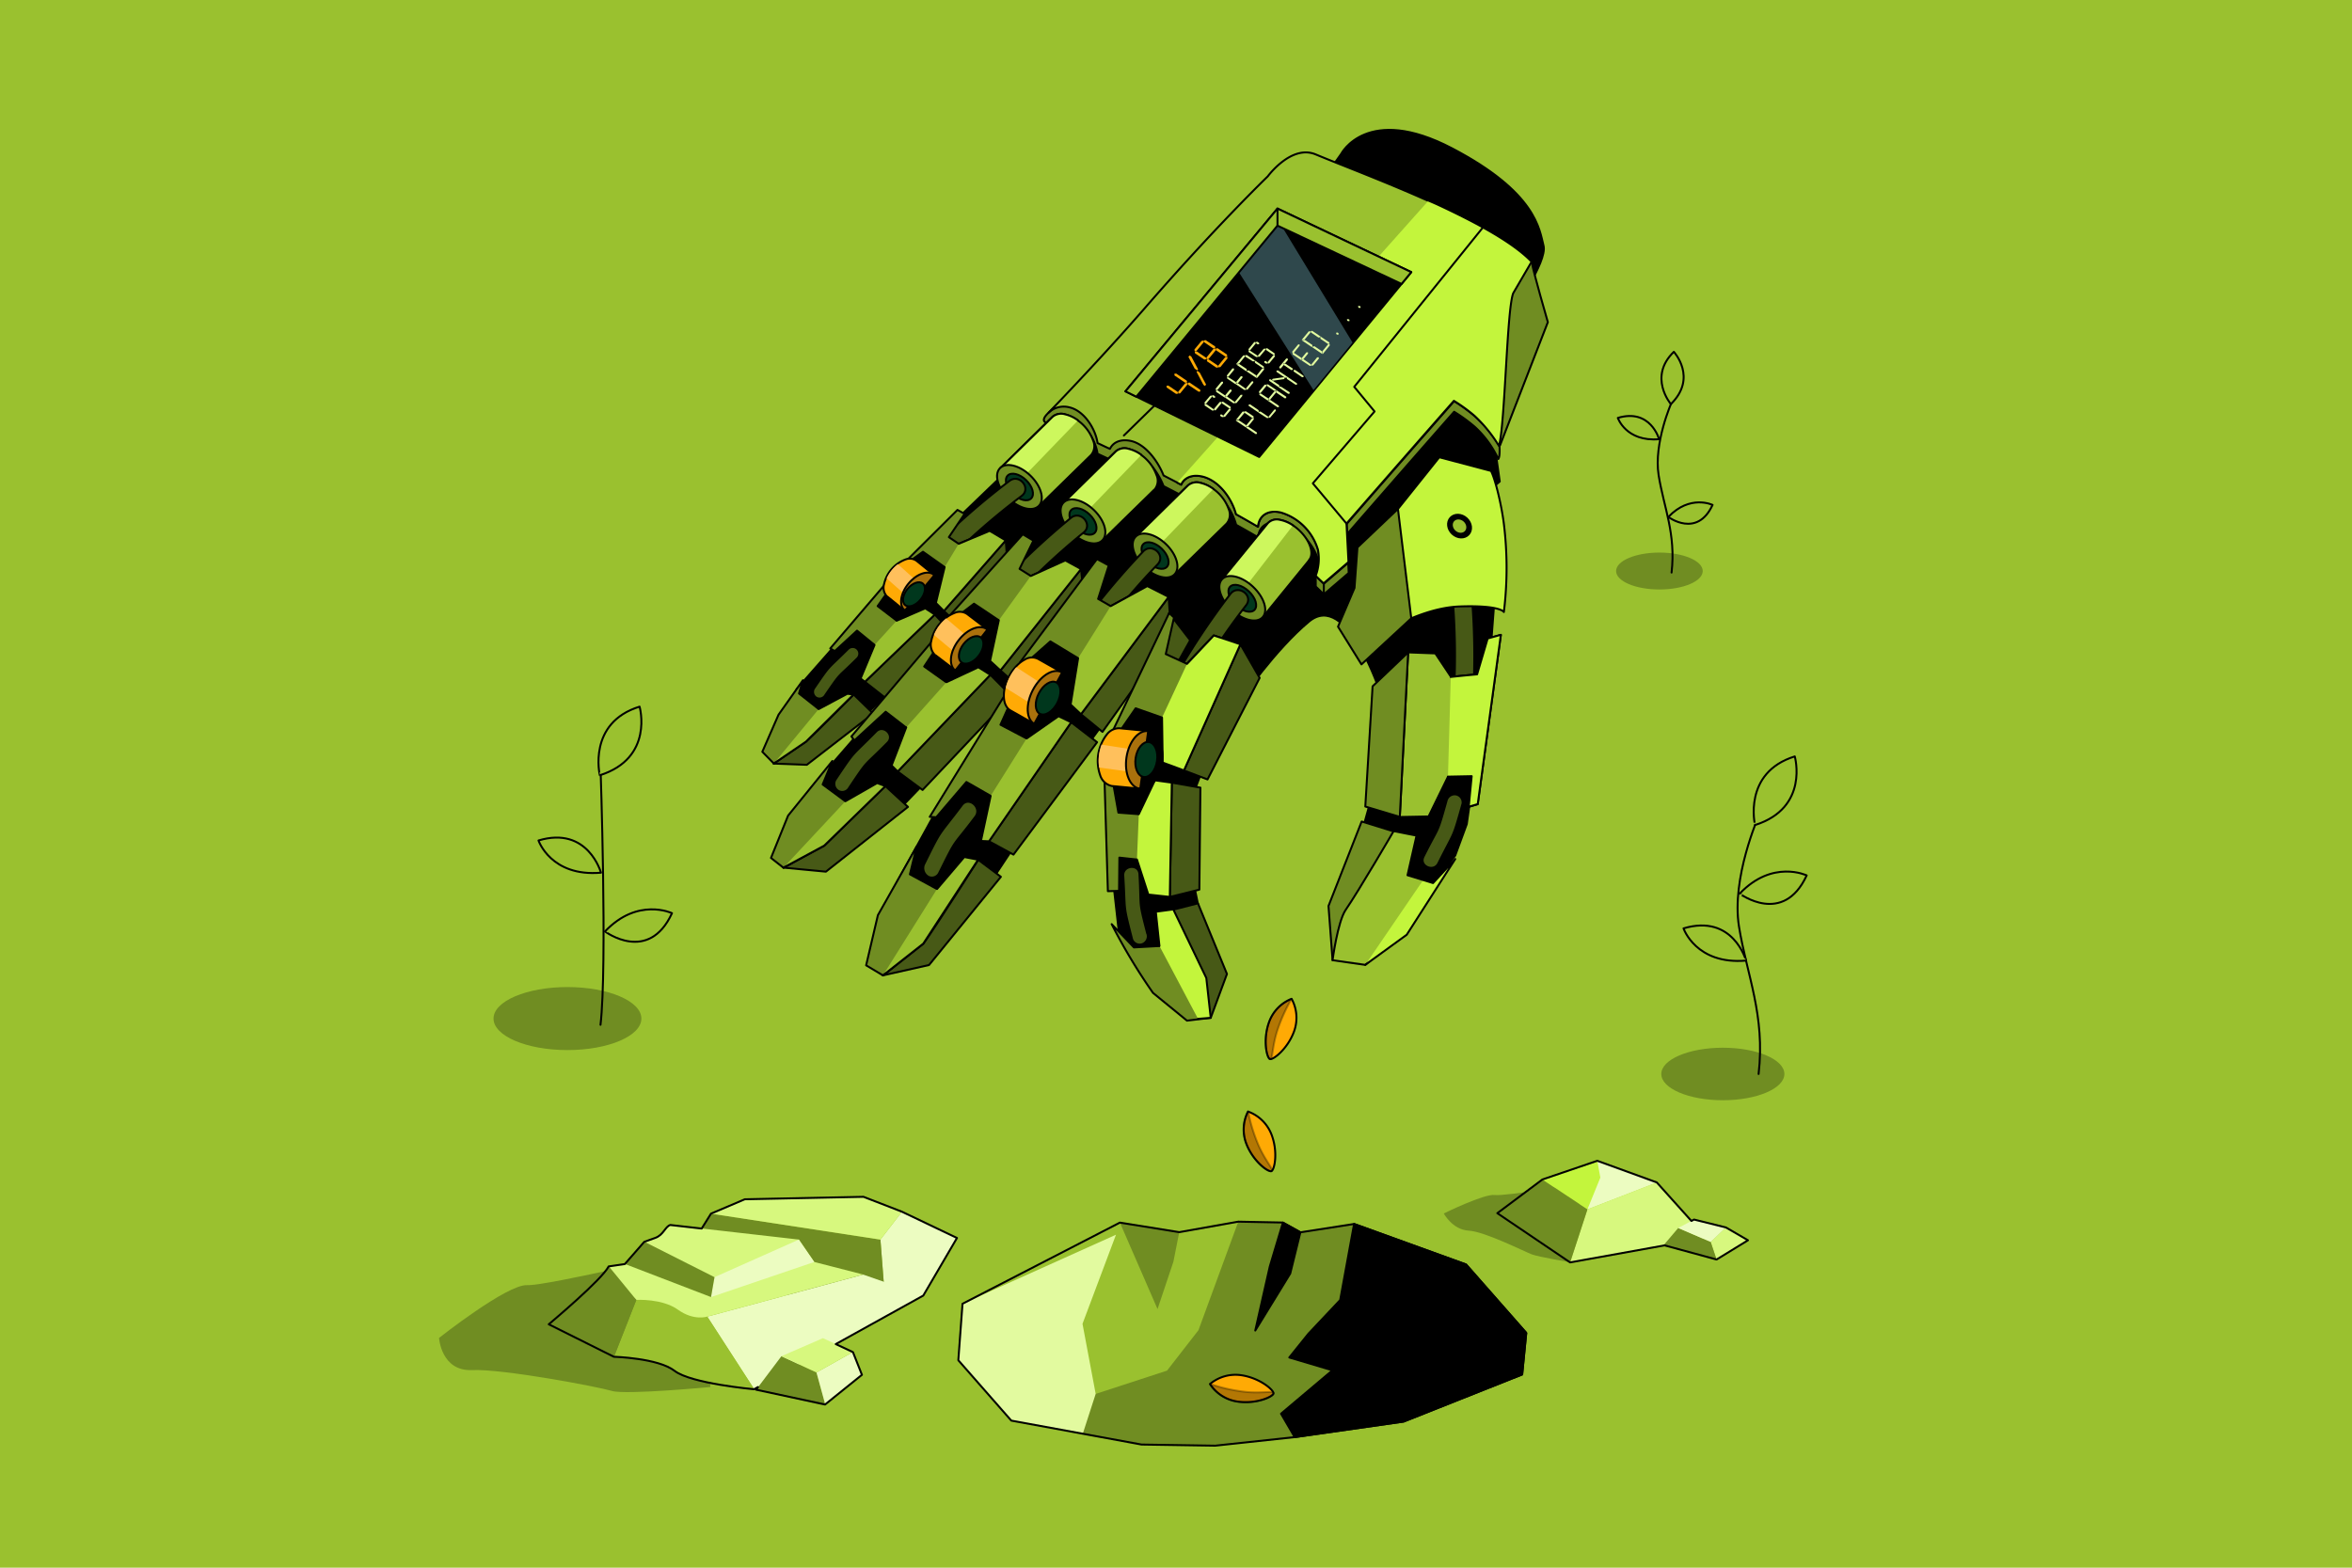 <svg xmlns="http://www.w3.org/2000/svg" viewBox="0 0 600 400"><defs><style>.cls-1,.cls-11{fill:#9ac12f;}.cls-12,.cls-2{fill:#708d22;}.cls-3{fill:#ecfcc1;}.cls-4{fill:#d7f87e;}.cls-5{fill:none;}.cls-10,.cls-11,.cls-12,.cls-13,.cls-14,.cls-15,.cls-16,.cls-18,.cls-5,.cls-7,.cls-9{stroke:#000;stroke-linecap:round;stroke-linejoin:round;stroke-width:0.5px;}.cls-13,.cls-6{fill:#c3f53c;}.cls-8{fill:#e2fa9f;}.cls-20,.cls-9{fill:#ffaa05;}.cls-10{opacity:0.3;}.cls-14{fill:#cdf75d;}.cls-15{fill:#00371d;}.cls-16{fill:#475916;}.cls-17{fill:#ffc05c;}.cls-18{fill:#aa710c;}.cls-19{fill:#2f484c;}</style></defs><title>illo-entrepreneur-thumbnail</title><g id="illo-entrepreneur-thumbnail"><rect class="cls-1" width="600" height="400"/><path class="cls-2" d="M178.14,318.91s-38.57,9.23-43.69,9S112,341.38,112,341.38s.54,8.54,8.42,8.2,32.23,4.27,35.68,5.32,25.12-1,25.12-1"/><g id="hill"><polygon class="cls-3" points="225.8 331.75 224.6 316.29 230.08 309.19 244.13 315.87 235.53 330.56 225.8 331.75"/><path class="cls-2" d="M177.2,316.49l4.15-6.83,43.25,6.63,1.2,15.46s-48.61-2.51-48.45-2.9S177.2,316.49,177.2,316.49Z"/><polygon class="cls-3" points="220.2 325.21 180.45 335.94 192.41 354.46 235.53 330.56 220.2 325.21"/><path class="cls-4" d="M164.4,316.85l2.79-1c2.13-.74,2.55-2.93,3.86-3.3l32.74,3.73,3.92,5.71,12.49,3.21-39.75,10.73-5.93,3.26-12.18-7.53-7.91-6.62.89-1.93,5.47-.8C160.94,322.27,164.25,316.91,164.4,316.85Z"/><path class="cls-1" d="M162.34,331.67l-5.7,14.5s11.28.32,15.49,3.59,20.28,4.7,20.28,4.7l-12-18.52s-3.42,1.14-7.45-1.76S162.34,331.67,162.34,331.67Z"/><path class="cls-2" d="M155.32,323.12l7,8.55-5.7,14.5L140,337.89C141,337.07,153.53,326.55,155.32,323.12Z"/><polygon class="cls-4" points="181.35 309.66 189.97 305.99 220.23 305.37 230.08 309.19 224.6 316.29 181.35 309.66"/><polygon class="cls-3" points="181.38 330.95 182.27 325.87 203.78 316.29 207.71 322 181.38 330.95"/><polygon class="cls-2" points="164.4 316.85 182.27 325.87 181.38 330.95 159.44 322.52 164.4 316.85"/><polygon class="cls-2" points="192.91 354.57 199.34 346.04 208.29 350.19 210.53 358.36 192.91 354.57"/><polygon class="cls-3" points="217.59 344.99 219.94 350.78 210.53 358.36 208.29 350.19 217.59 344.99"/><polygon class="cls-4" points="199.34 346.04 208.29 350.19 217.59 344.99 209.94 341.43 199.34 346.04"/></g><path class="cls-5" d="M244.13,315.87l-14-6.68-9.85-3.82L190,306l-8.63,3.67L179,313.47l-8-.91c-1.31.37-1.73,2.56-3.86,3.3l-2.79,1-.08.09-4.88,5.58h0l-4.12.6c-1.79,3.43-14.33,13.95-15.28,14.77l16.6,8.28s11.28.32,15.49,3.59,20.28,4.7,20.28,4.7l1-.56-.5.67,17.61,3.79,9.41-7.58L217.59,345l-4.39-2.05,22.33-12.38Z"/><path class="cls-2" d="M403.75,301.91s-19.77,3.37-22.44,3-13,4.71-13,4.71,2.21,4.15,6.35,4.38,14.4,5.44,16.17,6.08,9.71,2,9.71,2"/><g id="rocks"><g id="rock"><polygon class="cls-4" points="435.33 315.83 422.65 301.7 404.96 308.56 400.54 322.11 435.33 315.83"/><polygon class="cls-2" points="393.47 300.95 381.97 309.55 400.54 322.11 404.96 308.56 393.47 300.95"/><polygon class="cls-6" points="422.65 301.7 404.96 308.56 393.47 300.95 407.47 296.18 422.65 301.7"/><polygon class="cls-3" points="422.65 301.7 404.96 308.56 408.25 300.47 407.47 296.18 422.65 301.7"/><polygon class="cls-4" points="445.91 316.46 440.29 313.19 436.4 316.89 437.9 321.37 445.91 316.46"/><polygon class="cls-2" points="428.12 313.32 424.4 317.7 437.9 321.37 436.4 316.89 428.12 313.32"/><polygon class="cls-3" points="440.29 313.19 436.4 316.89 428.12 313.32 432.15 311.17 440.29 313.19"/></g></g><polygon class="cls-5" points="445.91 316.46 440.29 313.19 432.15 311.17 431.48 311.53 422.65 301.7 407.47 296.18 393.47 300.95 381.97 309.55 400.54 322.11 424.63 317.76 437.9 321.37 445.91 316.46"/><g id="hill-2" data-name="hill"><polyline class="cls-2" points="257.98 362.47 291.2 368.58 310 368.87 330.28 366.69 353.35 354.03 360.58 331.9 345.43 312.3 331.73 314.43 327.19 311.93 315.89 311.71 286 339.23"/><polygon class="cls-7" points="388.31 350.7 358.07 362.72 330.28 366.69 326.79 360.71 339.91 349.64 328.9 346.37 333.79 340.29 341.88 331.71 345.43 312.3 373.99 322.64 389.35 340.1 388.31 350.7"/><polyline class="cls-1" points="245.54 332.66 244.47 347.07 257.98 362.47 279.51 355.66 297.71 349.72 305.73 339.4 315.89 311.71 300.83 314.39 285.69 311.95"/><polyline class="cls-8" points="276.15 337.77 279.51 355.66 276.22 365.82 257.98 362.47 244.47 347.07 245.54 332.66 284.69 315.04"/><polygon class="cls-7" points="320.22 339.49 329.14 324.95 331.73 314.43 327.28 311.95 323.93 323.14 320.22 339.49"/><polygon class="cls-2" points="295.29 334.01 299.34 321.92 300.83 314.39 285.69 311.95 295.29 334.01"/></g><polygon class="cls-5" points="373.99 322.64 345.43 312.3 331.73 314.43 327.28 311.95 327.27 311.98 327.19 311.93 315.89 311.71 300.83 314.39 285.69 311.95 245.54 332.66 244.47 347.07 257.98 362.47 276.22 365.82 276.22 365.82 291.2 368.58 310 368.87 330.28 366.69 330.28 366.69 358.07 362.72 388.31 350.7 389.35 340.1 373.99 322.64"/><path class="cls-9" d="M330.14,263.1c-1.65,4.57-5.4,7.4-6.18,7.12s-1.87-4.86-.22-9.43a10.07,10.07,0,0,1,5.75-5.94A10.12,10.12,0,0,1,330.14,263.1Z"/><path class="cls-10" d="M326.09,262.23c-1.64,4.57-1.35,8.27-2.13,8s-1.87-4.86-.22-9.43a10.07,10.07,0,0,1,5.75-5.94A42.7,42.7,0,0,0,326.09,262.23Z"/><path class="cls-9" d="M324.33,289.39c1.77,4.52.81,9.13,0,9.43s-4.61-2.43-6.38-6.95a10.09,10.09,0,0,1,.42-8.26A10.1,10.1,0,0,1,324.33,289.39Z"/><path class="cls-10" d="M320.71,291.4c1.77,4.52,4.43,7.12,3.66,7.42s-4.61-2.43-6.38-6.95a10.09,10.09,0,0,1,.42-8.26A41.32,41.32,0,0,0,320.71,291.4Z"/><path class="cls-9" d="M316.67,350.89c4.81.72,8.32,3.84,8.2,4.66s-4.39,2.79-9.2,2.07a10.09,10.09,0,0,1-7-4.48A10.13,10.13,0,0,1,316.67,350.89Z"/><path class="cls-10" d="M316.61,355c4.81.72,8.38-.3,8.26.52s-4.39,2.79-9.2,2.07a10.09,10.09,0,0,1-7-4.48A41.43,41.43,0,0,0,316.61,355Z"/><ellipse class="cls-2" cx="423.32" cy="145.7" rx="11.05" ry="4.71"/><path class="cls-5" d="M426.42,102.7s-4.61,10.38-3.3,18.56,4.45,14.94,3.3,24.83"/><path class="cls-11" d="M436.88,128.83s-5.76-2.75-11.28,3.08C425.6,131.91,432.93,137.4,436.88,128.83Z"/><path class="cls-11" d="M412.71,106.63s2.09,6.15,10.53,5.43C423.24,112.06,421.07,104.13,412.71,106.63Z"/><path class="cls-11" d="M427,89.77s6.11,6.61-.76,13.34C426.24,103.11,420.36,96.18,427,89.77Z"/><ellipse class="cls-2" cx="144.76" cy="259.89" rx="18.86" ry="8.04"/><path class="cls-5" d="M153.19,195.75s1.75,50.75,0,65.73"/><path class="cls-11" d="M171.43,233s-8.73-4.15-17.09,4.66C154.34,237.68,165.44,246,171.43,233Z"/><path class="cls-11" d="M137.37,214.45s3.16,9.32,15.94,8.22C153.31,222.67,150,210.66,137.37,214.45Z"/><path class="cls-11" d="M163.16,180.3s3.75,13.11-10.14,17.51C153,197.81,149.81,184.42,163.16,180.3Z"/><ellipse class="cls-2" cx="439.5" cy="274.03" rx="15.7" ry="6.7"/><path class="cls-5" d="M448.62,208.3s-7,15.72-5,28.12,6.74,22.63,5,37.61"/><path class="cls-11" d="M460.89,223.36s-8.73-4.16-17.1,4.66C443.79,228,454.9,236.34,460.89,223.36Z"/><path class="cls-11" d="M429.47,236.88s3.17,9.32,15.95,8.22C445.42,245.1,442.13,233.09,429.47,236.88Z"/><path class="cls-11" d="M457.85,193s3.75,13.11-10.14,17.51C447.71,210.54,444.5,197.15,457.85,193Z"/><path class="cls-7" d="M337.71,45.53l4.44-6.29s6.6-12.73,28.22-1.42,22.33,20.75,23.39,24.87-8.19,17.1-8.19,17.1"/><path class="cls-7" d="M235.45,140.77l45.23-43.49,58.76-35.69L377,83.09l5.59,39.77-23.3,19.44-7.14,34.55s-8.55-26.3-18.22-18.25c-8.63,7.18-17.24,19.78-17.24,19.78l-43.19-10"/><path class="cls-12" d="M373.27,60.12l17.5,6.82c.33,2.29,4.09,15.26,4.09,15.26l-12.19,31.41"/><path class="cls-12" d="M383.64,66.25c-10.18-10.65-35.08-18.73-48-24.14-6.23-2.6-12.23,5.65-12.23,5.65s-14.32,18.06-31.35,35.18c-7.07,7.11-19.42,17.53-24.54,22.33-2.77,2.6,0,2.72,0,2.72-.58.07,3.19-1.83,5.27-1.34,3.94.92,6.73,5.71,7.2,9.12l3.16,1.47c.84-1.76,2.81-2.59,5.43-2,3.59.83,6.76,4.94,8.25,8.79l4.5,2.33c.81-1.82,2.8-2.7,5.47-2.07,4.1,1,7.43,5.42,8.54,9.61,1.78,1,3.76,2.12,5.6,3.19.23-2.85,2.51-4.41,5.86-3.63,4.16,1,8.39,5.21,9.44,9.47.26,1-.44,2.72-.59,4v2.71l2.06,2,6.35-5.45-.21-4.09-.3-5.71s13.87-15.94,27.4-31.33a41.39,41.39,0,0,1,5.27,3.84,26,26,0,0,1,6,8.22c2-2.77-5.55-35.08-3.82-39.11Z"/><path class="cls-11" d="M382.1,67.9c-5.06-5.28-6.8-11.73-17.6-16.58-11-4.93-22.34-9.2-28.86-11.92C329.41,36.79,323.41,45,323.41,45S309.94,58,292.06,78.6c-10.15,11.69-22.37,24.43-24.54,26.67a5.62,5.62,0,0,1,5.27-1.34c3.94.92,6.73,5.71,7.2,9.12,1,.47,2.08,1,3.16,1.48.84-1.76,2.81-2.59,5.43-2,3.59.84,6.76,5,8.25,8.79,1.58.82,3.1,1.6,4.5,2.34.81-1.83,2.8-2.7,5.47-2.08,4.1,1,7.43,5.42,8.54,9.61,1.78,1,3.76,2.12,5.6,3.2.23-2.85,2.51-4.42,5.86-3.64a14.06,14.06,0,0,1,9.44,9.47,12.23,12.23,0,0,1-.59,6.72l2.06,2,6.35-5.45-.51-9.81s13.87-15.93,27.4-31.32a40.88,40.88,0,0,1,5.27,3.83,31.84,31.84,0,0,1,6,7.14c2-2.78-5.55-34-3.82-38Z"/><path class="cls-13" d="M300.3,123.14h0l1,.54c.81-1.83,2.8-2.7,5.47-2.08,4.1,1,7.43,5.42,8.54,9.61,1.78,1,3.76,2.12,5.6,3.2.23-2.85,2.51-4.42,5.86-3.64a14.06,14.06,0,0,1,9.44,9.47,12.23,12.23,0,0,1-.59,6.72l.05,0,.32.3.14.14.3.29,0,0,.29.28.08.07.85.81,6.35-5.45-.51-9.81s13.87-15.93,27.4-31.32a40.88,40.88,0,0,1,5.27,3.83,36,36,0,0,1,6.23,7.68c1.57-5.53,2-35.11,3.65-39l4.67-8c-4.72-4.94-14.12-10-24.15-14.66-1.33-.59-2.14-.93-2.14-.93"/><polyline class="cls-5" points="343.55 133.66 334.91 123.33 350.65 104.98 345.47 98.7 378.32 58"/><line class="cls-5" x1="337.71" y1="148.92" x2="337.71" y2="151.63"/><line class="cls-7" x1="302.99" y1="95.19" x2="286.7" y2="111.12"/><path class="cls-11" d="M278.84,112.37a10.69,10.69,0,0,0-7.16-6.65,3.43,3.43,0,0,0-3.2.63h0l-13.21,13,9.65,9.88,13.35-13.07.07-.06h0A3.53,3.53,0,0,0,278.84,112.37Z"/><path class="cls-14" d="M275,107.27a8.7,8.7,0,0,0-3.28-1.55,3.43,3.43,0,0,0-3.2.63h0l-13.21,13,5,3.15"/><ellipse class="cls-12" cx="260.06" cy="124.25" rx="4.03" ry="6.91" transform="translate(-9.99 224.97) rotate(-45.99)"/><ellipse class="cls-15" cx="260.06" cy="124.25" rx="2.44" ry="4.18" transform="translate(-9.99 224.97) rotate(-45.99)"/><path class="cls-16" d="M236,149a177.69,177.69,0,0,1,24.62-22.46c2.55-1.92-.55-5.77-3.09-3.85A184.45,184.45,0,0,0,232,146.08a2.49,2.49,0,0,0,.51,3.46A2.53,2.53,0,0,0,236,149Z"/><path class="cls-11" d="M295,121.17a10.69,10.69,0,0,0-7.16-6.65,3.43,3.43,0,0,0-3.19.62h0l-13.21,13,9.65,9.87,13.36-13.07.06,0h0A3.53,3.53,0,0,0,295,121.17Z"/><path class="cls-14" d="M291.16,116.06a8.83,8.83,0,0,0-3.28-1.54,3.43,3.43,0,0,0-3.19.62h0l-13.21,13,5,3.15"/><ellipse class="cls-12" cx="276.27" cy="133.05" rx="4.03" ry="6.91" transform="translate(-11.37 239.3) rotate(-45.99)"/><ellipse class="cls-15" cx="276.27" cy="133.05" rx="2.44" ry="4.18" transform="translate(-11.37 239.3) rotate(-45.99)"/><path class="cls-16" d="M252.67,159.23a177.28,177.28,0,0,1,23.77-23.36c2.47-2-.77-5.75-3.24-3.74a184.74,184.74,0,0,0-24.61,24.31,2.49,2.49,0,0,0,.64,3.43,2.52,2.52,0,0,0,3.44-.64Z"/><path class="cls-11" d="M313.42,129.86a10.67,10.67,0,0,0-7.15-6.65,3.42,3.42,0,0,0-3.2.63h0l-13.22,13,9.65,9.88,13.36-13.07.06-.06h0A3.53,3.53,0,0,0,313.42,129.86Z"/><path class="cls-14" d="M309.54,124.76a8.82,8.82,0,0,0-3.27-1.55,3.42,3.42,0,0,0-3.2.63h0l-13.22,13,5,3.15"/><ellipse class="cls-12" cx="294.65" cy="141.75" rx="4.03" ry="6.91" transform="translate(-12.01 255.18) rotate(-45.99)"/><ellipse class="cls-15" cx="294.65" cy="141.75" rx="2.44" ry="4.18" transform="translate(-12.01 255.18) rotate(-45.99)"/><path class="cls-16" d="M274.56,170.11A177.31,177.31,0,0,1,295.31,144c2.2-2.3-1.46-5.61-3.66-3.32a184,184,0,0,0-21.47,27.12,2.49,2.49,0,0,0,1.05,3.33,2.52,2.52,0,0,0,3.33-1Z"/><path class="cls-11" d="M334.11,139.12c-1.21-3.1-4.62-6-7.62-6.48a3.14,3.14,0,0,0-3.06.86h0L311.76,147.8l10.36,9.68L333.91,143l0-.07h0C334.64,142.12,334.75,140.75,334.11,139.12Z"/><path class="cls-14" d="M329.84,134.05a8.79,8.79,0,0,0-3.35-1.41,3.14,3.14,0,0,0-3.06.86h0L311.76,147.8l5.16,3"/><ellipse class="cls-12" cx="316.92" cy="152.67" rx="4.02" ry="7.09" transform="translate(-11.59 278.48) rotate(-46.68)"/><ellipse class="cls-15" cx="316.92" cy="152.67" rx="2.43" ry="4.29" transform="translate(-11.59 278.48) rotate(-46.68)"/><path class="cls-16" d="M300.07,182.59a177.12,177.12,0,0,1,17.82-28.16c1.95-2.52-2.05-5.42-4-2.9a183.7,183.7,0,0,0-18.42,29.27,2.48,2.48,0,0,0,1.4,3.2,2.54,2.54,0,0,0,3.2-1.41Z"/><polyline class="cls-7" points="237.44 139.04 230.06 144.64 227.87 148.8 212.72 165.02 203.21 175.83 204.88 183.78 221.85 181.46 224.74 178.69 247.41 156.08 249.87 143.34"/><polygon class="cls-12" points="244.25 130.1 229.39 144.89 230.06 144.64 235.45 140.78 240.98 144.7 238.75 153.84 240.79 155.9 256.57 137.89 252.47 135.45 244.58 138.75 242.06 137.06 246.07 131.11 244.25 130.1"/><polygon class="cls-16" points="240.79 155.9 244.99 159.86 257.29 147.83 256.57 137.89 240.79 155.9"/><path class="cls-12" d="M227.8,146.73l-16,18.72,1.16.68,5.67-5.22,4.5,3.68s-3.56,7.8-3.55,8.53l1.1.85,17.83-17.16-2.43-1.6s-6.66,3-7.31,3.17l-4.88-3.73,4.84-6.87Z"/><polygon class="cls-16" points="243.1 161.76 238.47 156.81 220.64 173.97 226.16 178.31 243.1 161.76"/><path class="cls-9" d="M225.54,149a8.74,8.74,0,0,1,5.48-6.26,3,3,0,0,1,2.81.36h0l4.31,3.5-7.31,9.24-4.45-3.61-.06,0h0A3.23,3.23,0,0,1,225.54,149Z"/><path class="cls-17" d="M226.18,147.57l6.7,5.92,2.82-3.55-6.65-6A9.39,9.39,0,0,0,226.18,147.57Z"/><ellipse class="cls-18" cx="234.52" cy="151.22" rx="5.89" ry="3.59" transform="translate(-31.03 236.95) rotate(-50.71)"/><path class="cls-7" d="M230.64,155.64a2.9,2.9,0,0,0,3,.5,8.78,8.78,0,0,0,5.48-6.26,3.15,3.15,0,0,0-.93-3.3"/><ellipse class="cls-15" cx="234.52" cy="151.22" rx="3.57" ry="2.17" transform="matrix(0.63, -0.77, 0.77, 0.63, -31.03, 236.95)"/><polyline class="cls-11" points="228.73 158.38 236.04 155.21 238.47 156.81 220.64 173.97 219.54 173.12 223.09 164.59"/><polyline class="cls-11" points="240.98 144.7 238.75 153.84 240.79 155.9 256.57 137.89 252.47 135.45 244.58 138.75"/><polyline class="cls-16" points="197.38 194.83 205.83 195.14 222.75 182.06 217.75 177.19"/><path class="cls-12" d="M204.83,173.56l-1,3.39,5.06,4,7.3-3.9,1.59.17s-9.06,9.17-12.14,12l-8.23,5.6-2.94-3,4.14-9.47Z"/><polyline class="cls-11" points="208.86 180.92 216.16 177.02 217.75 177.19 205.61 189.23 197.38 194.83"/><path class="cls-16" d="M210.52,177.38c4.3-6.28,2.83-4.07,8.2-9.42a1.68,1.68,0,0,0-2.39-2.37c-5.58,5.56-4.25,3.6-8.71,10.12a1.74,1.74,0,0,0,.64,2.32,1.68,1.68,0,0,0,2.26-.65Z"/><polyline class="cls-7" points="248.48 151.28 242.52 158.55 240.17 163.31 217.61 188.72 206.8 201.17 211.29 207.79 230.6 205.24 237.88 197.69 262.68 171.06 264.77 156.45"/><polygon class="cls-12" points="260.91 136.33 241.14 158.32 242.52 158.55 248.47 154.03 254.8 158.27 252.57 168.63 255.22 171.07 275.78 145.19 271.75 142.99 262.97 146.96 260.09 145.15 263.62 137.94 260.91 136.33"/><polygon class="cls-16" points="255.22 171.07 260.08 175.39 276.89 156.36 275.78 145.19 255.22 171.07"/><path class="cls-12" d="M240,161l-22.8,26.9.74,1.05,8-7.35,5.17,4s-3.77,8.88-3.73,9.71l1.55,1.55,23.64-24.68-3.07-1.93s-7.4,3.56-8.12,3.81l-5.62-4,5.24-7.89Z"/><polygon class="cls-16" points="258.01 177.6 252.64 172.18 229 196.86 235.35 201.56 258.01 177.6"/><polyline class="cls-16" points="199.86 221.38 210.69 222.41 231.63 205.88 225.86 200.57"/><path class="cls-12" d="M212.34,194.16l-2.48,6,5.82,4.3,8.09-4.63,2.09.77s-12.22,11.87-15.59,15.19l-10.41,5.62-3.18-2.5,4.36-10.8Z"/><path class="cls-9" d="M237.56,163.59a9.85,9.85,0,0,1,6-7.22,3.33,3.33,0,0,1,3.17.31h0l5,3.8-7.94,10.63-5.12-3.91-.07,0h0A3.65,3.65,0,0,1,237.56,163.59Z"/><path class="cls-17" d="M238.24,162l7.73,6.45,3.06-4.1-7.67-6.57A10.6,10.6,0,0,0,238.24,162Z"/><ellipse class="cls-18" cx="247.74" cy="165.82" rx="6.64" ry="4.04" transform="translate(-34.94 260.49) rotate(-52.31)"/><path class="cls-7" d="M243.51,170.92a3.24,3.24,0,0,0,3.34.46,9.87,9.87,0,0,0,6-7.22c.28-1.72-.19-3-1.15-3.68"/><ellipse class="cls-15" cx="247.74" cy="165.82" rx="4.02" ry="2.45" transform="translate(-34.94 260.49) rotate(-52.31)"/><polyline class="cls-11" points="241.45 174.06 249.57 170.25 252.64 172.18 229 196.86 227.45 195.31 231.18 185.59"/><polyline class="cls-11" points="254.8 158.27 252.57 168.63 255.22 171.07 275.78 145.19 271.75 142.99 262.97 146.96"/><polyline class="cls-11" points="215.68 204.43 223.77 199.8 225.86 200.57 210.27 215.76 199.86 221.38"/><path class="cls-16" d="M216.62,201c5.13-7.67,3.38-5,9.83-11.53,1.84-1.87-1.09-4.7-2.94-2.83-6.69,6.8-5.1,4.41-10.43,12.37a2.11,2.11,0,0,0,.8,2.8,2,2,0,0,0,2.74-.81Z"/><polyline class="cls-7" points="265.87 161.79 260.62 170.95 258.85 176.66 237.97 208.47 229 224.76 234.86 231.35 253.05 224.57 260.06 213.97 283.86 181.26 284.17 164.66"/><polygon class="cls-12" points="279.83 142.65 260.21 169 261.72 169.16 267.95 163.65 275.03 167.95 273.12 179.76 275.76 182.24 298.12 152.3 292.68 149.54 283.35 154.65 280.13 152.81 282.85 144.27 279.83 142.65"/><polygon class="cls-16" points="275.76 182.24 281.24 186.74 298.8 162.1 298.12 152.3 275.76 182.24"/><path class="cls-12" d="M258.33,174.1l-21.15,34.32,1.66.1,7.69-9,6.18,3.54s-2.64,10.57-2.47,11.49l2.06.08,21-30.37L270,182.74s-7.39,5.28-8.12,5.68l-6.66-3.5,4.37-9.72Z"/><polygon class="cls-16" points="279.87 189.38 273.26 184.29 252.3 214.66 258.54 218.06 279.87 189.38"/><polyline class="cls-16" points="225.24 248.87 237 246.23 255.33 223.72 249.51 219.35"/><path class="cls-12" d="M233.84,216l-1.72,7.09,6.92,3.76,7-8.16,3.52.68s-10.89,17.12-14,21.42l-10.29,8.1-4.32-2.58,3-12.8Z"/><path class="cls-9" d="M256.09,177.44c0-3.51,2.41-7.59,5.28-9.11a3.48,3.48,0,0,1,3.45-.21h0l5.93,3.35-6.85,13.26-6.11-3.45-.08-.05h0C256.69,180.62,256.06,179.29,256.09,177.44Z"/><path class="cls-17" d="M256.56,175.53l9.31,5.81,2.64-5.1-9.26-6A12.22,12.22,0,0,0,256.56,175.53Z"/><ellipse class="cls-18" cx="267.36" cy="178.12" rx="7.46" ry="4.4" transform="translate(-13.78 333.57) rotate(-62.61)"/><path class="cls-7" d="M263.63,184.56a3.41,3.41,0,0,0,3.65-.09c2.88-1.52,5.24-5.59,5.29-9.11,0-2-.69-3.33-1.82-3.89"/><ellipse class="cls-15" cx="267.36" cy="178.12" rx="4.52" ry="2.66" transform="translate(-13.78 333.57) rotate(-62.61)"/><polyline class="cls-11" points="261.91 188.42 270.03 182.74 273.26 184.29 252.3 214.66 250.24 214.57 252.71 203.09"/><polyline class="cls-11" points="275.03 167.95 273.12 179.76 275.76 182.24 298.12 152.3 292.68 149.54 283.35 154.65"/><polyline class="cls-11" points="239.04 226.83 245.99 218.67 249.51 219.35 235.53 240.77 225.24 248.87"/><path class="cls-16" d="M239.67,222.56c4.6-9.29,3-6,9.15-14.16,1.75-2.33-1.67-5.3-3.42-3-6.35,8.45-4.93,5.55-9.7,15.2a2.53,2.53,0,0,0,1.16,3.13,2.07,2.07,0,0,0,2.81-1.2Z"/><path class="cls-7" d="M310.17,187.5l-6.13,16-.48,17.29,4.5,21.77s-8.32,9.19-9.45,10.21-13.15-14.59-13.15-14.59l-1.88-16.76-.65-28.8L292,174.48"/><path class="cls-16" d="M292.67,238.23c-2.31-9-1.46-5.9-2-15.22-.17-2.67-4.29-2.24-4.12.42.59,9.67-.14,6.87,2.26,16.24a2.05,2.05,0,0,0,2.65,1.22,2.15,2.15,0,0,0,1.24-2.66Z"/><polyline class="cls-16" points="308.86 259.7 313 248.51 305.6 230.49 299.3 232.1"/><path class="cls-12" d="M283.59,235.8l5.68,5.94,6.51-.36-.93-8.75,4.46-.6s3.36,10.81,5.61,15.44c1.28,2.65,3.93,12.23,3.93,12.23l-6.05.72-8.67-7.08A147.9,147.9,0,0,1,283.59,235.8Z"/><polyline class="cls-13" points="295.78 241.38 294.85 232.63 299.31 232.03 307.73 249.53 308.86 259.7 305.62 259.96"/><polygon class="cls-16" points="303.62 163.37 298.25 156.42 296.57 166.51 300.69 168.61 303.62 163.37"/><path class="cls-12" d="M298.25,156.42l-15.64,32.69L284,189l5.71-8.28,6.7,2.36s-.16,11,.17,11.49l5.42,2,14.4-32.19-6.78-2.25-6.83,7.24-5.4-2.48,2.1-9.33Z"/><polygon class="cls-16" points="302.03 196.58 308.04 198.88 321.34 172.97 316.43 164.39 302.03 196.58"/><path class="cls-12" d="M281.62,194.33l1,33.06,2.85-.09.08-8.48,4.5.49,2.9,8.94,5.48.6.51-29.16-3.63.11-4.79,7.94s-4.8-.34-5.22-.39l-2.2-12.4Z"/><polygon class="cls-16" points="306.23 200.97 298.93 199.69 298.42 228.85 305.96 226.99 306.23 200.97"/><polyline class="cls-13" points="302.82 169.38 309.65 162.14 316.43 164.39 302.03 196.58 296.61 194.57 296.44 183.09"/><polyline class="cls-13" points="290.51 207.74 294.62 199.1 298.93 199.69 298.42 228.85 292.94 228.25 290.04 219.31"/><path class="cls-9" d="M280.64,197.76a11,11,0,0,1,1.73-10.37,3.9,3.9,0,0,1,3.28-1.57h0l7,.68L291,201.25l-7.22-.69h-.1A4,4,0,0,1,280.64,197.76Z"/><path class="cls-17" d="M280.38,195.83l11.22,1.56.66-5.67L281,190A11.79,11.79,0,0,0,280.38,195.83Z"/><ellipse class="cls-18" cx="291.85" cy="193.88" rx="7.43" ry="4.55" transform="translate(56.71 453.64) rotate(-81.44)"/><path class="cls-7" d="M290.63,201.21a3.81,3.81,0,0,0,3.52-1.53,11,11,0,0,0,1.73-10.37c-.71-1.79-1.91-2.75-3.22-2.81"/><ellipse class="cls-15" cx="291.85" cy="193.88" rx="4.5" ry="2.75" transform="matrix(0.15, -0.99, 0.99, 0.15, 56.71, 453.64)"/><path class="cls-7" d="M346.27,156.38l6.47,21.93-1.48,20.21-6.1,21.89S353,236.66,354.39,238s16.85-19.73,16.85-19.73l2.94-8,5.92-42.14L381.62,148"/><path class="cls-16" d="M370.22,148.89a176.63,176.63,0,0,1,.32,33.32c-.26,3.18,4.67,3.44,4.94.27a184.22,184.22,0,0,0-.42-34.59,2.49,2.49,0,0,0-2.91-1.92,2.53,2.53,0,0,0-1.93,2.92Z"/><polyline class="cls-12" points="339.94 244.99 338.9 231.17 347.36 209.61 355.53 212.13"/><path class="cls-11" d="M365.57,225.32l-6.51-2,2.3-10.11-5.84-1.15s-8.74,15-12.28,20.17c-2,3-3.3,12.77-3.3,12.77l8.35,1.19,9.37-8.16Z"/><polyline class="cls-13" points="348.29 246.18 358.86 238.5 371.24 219.18 365.57 225.32 363.06 224.54"/><path class="cls-11" d="M382.87,162l-5.9,43.2-2.29.67.75-7.8-6.05.12-4.95,10.13-7.34.14,2.13-42,6.93.26,4,6s6.16-.65,6.71-.66l2.7-9.15Z"/><path class="cls-13" d="M370.1,172.72s6.16-.65,6.71-.66l2.7-9.15,3.36-.94-5.9,43.2-2.29.67.75-7.8-6.05.12"/><polygon class="cls-12" points="350.15 175.11 359.22 166.46 357.09 208.43 348.29 205.79 350.15 175.11"/><path class="cls-16" d="M369,204.39c-2.53,9-1.69,5.84-5.86,14.19-1.19,2.39,2.59,4.09,3.78,1.7,4.32-8.67,3.55-5.88,6.17-15.19a2.07,2.07,0,0,0-1.68-2.39,2.14,2.14,0,0,0-2.41,1.69Z"/><path class="cls-13" d="M348.86,139.57l-.68,6.14-1.89,10.81,4.41,6.15s11.15-7.55,21.62-7.93,11.32,1.42,11.32,1.42a92.08,92.08,0,0,0,0-22.5c-.65-5.14-2.23-11.46-3.28-13.5l-13.19-3.49Z"/><ellipse class="cls-7" cx="372.32" cy="134.21" rx="2.68" ry="3.13" transform="translate(21.59 317.58) rotate(-47.42)"/><ellipse class="cls-11" cx="372.32" cy="134.21" rx="1.81" ry="2.11" transform="translate(21.59 317.58) rotate(-47.42)"/><polygon class="cls-12" points="356.62 129.85 360.02 157.77 347.31 169.52 341.33 159.9 345.54 150.02 346.29 139.67 356.62 129.85"/><polygon class="cls-7" points="360.02 69.43 321.23 116.6 287.1 99.85 325.89 53.22 360.02 69.43"/><polygon class="cls-19" points="345.03 87.39 335.07 99.52 314.87 67.6 325.38 55.09 345.03 87.39"/><polygon class="cls-11" points="325.89 57.57 357.54 72.45 360.02 69.43 325.89 53.22 287.1 99.85 289.88 101.22 325.89 57.57"/><line class="cls-5" x1="325.89" y1="53.22" x2="325.89" y2="57.57"/><path class="cls-20" d="M300.44,100l.05.43-.47.07-2.39-1.62-.06-.43.47-.07Zm2.34-2.84.05.42-.47.08-2.73-1.85-.06-.43.47-.07Zm.07.53.06.43-1.84,2.23-.47.07-.06-.44,1.83-2.22Zm3.32,1.76.06.43-.47.07L303,98.1l0-.43.47-.06Z"/><path class="cls-20" d="M303.88,90.93l1.76,3.3-.23.27-.64-.44-1.61-3,.3-.36Zm2.18,4.14,1.62,3.05-.3.37L307,98.2l-1.75-3.3.22-.27Z"/><path class="cls-20" d="M307,86.88l.07.43-1.83,2.22-.48.07-.06-.43L306.5,87Zm.65,4.37.06.43-.48.07-2.38-1.61-.07-.44.47-.06ZM310,88.41l0,.43-.47.07-2.39-1.62-.06-.43.48-.07Zm.07.53.07.43-1.84,2.23-.48.07-.06-.43L309.57,89Zm.65,4.37.06.44-.48.06-2.38-1.62-.06-.43.47-.07ZM313,90.46l.07.44-.48.07-2.4-1.62-.06-.43.48-.07Zm.08.55.06.43-1.82,2.22-.48.07-.06-.44,1.82-2.22Z"/><path class="cls-8" d="M309.08,100.91l.06.35L307.68,103l-.39,0,0-.34L308.7,101Zm.53,3.5,0,.34-.37,0-1.92-1.28-.05-.35.39-.06Zm.35-3.3.05.35-.39.05-.39-.27-.06-.34.39-.06Zm1.57,1.45.05.35-1.46,1.78-.39,0-.05-.34,1.47-1.78Zm.51,3.5.06.35-.39,0-.4-.27-.05-.34.4-.06Zm1.88-2.28.05.35-.38.06-1.91-1.29-.05-.35.37-.06Zm.06.44,0,.35-1.46,1.77-.38.06-.06-.35,1.46-1.77Z"/><path class="cls-8" d="M312,97.4l0,.35-1.45,1.77-.39,0-.05-.34,1.47-1.78Zm.52,3.5.06.36-.15.19L310.25,100l-.05-.35.38-.05Zm2.45,1.65.05.34-.38,0-2.15-1.45.16-.18.41-.06Zm-.82-3.13.05.34L313,101.18l-.38,0-.05-.34,1.16-1.42Zm2.76,1.28,0,.35-1.45,1.77-.38.06-.06-.35,1.46-1.77Z"/><path class="cls-8" d="M314.77,94l.06.34-1.46,1.78-.39,0,0-.34L314.4,94Zm.53,3.5.06.36-.16.19-2.14-1.45-.06-.35.38,0Zm2.44,1.65.06.34-.39,0-2.14-1.45.15-.18.41-.06ZM316.92,96l.05.34-1.16,1.42-.38,0-.05-.34,1.16-1.42Zm2.76,1.28.05.35-1.46,1.77-.38.06-.05-.35,1.46-1.78Z"/><path class="cls-8" d="M317.52,90.65l.05.35-1.46,1.78-.77.11,1.8-2.18Zm.52,3.51,0,.37-.15.18L315.36,93l.76-.12Zm0-3.58L320.14,92l-.15.19-.41,0L317.67,91l-.06-.35Zm2.48,5.23.1.69L318,94.76l.16-.19.41-.06Zm1.88-2.29.05.35-.38,0-1.92-1.29-.05-.37.15-.18Zm.07.43,0,.35-1.79,2.18-.1-.69L322,94Z"/><path class="cls-8" d="M320.3,87.26l.06.35-1.46,1.78-.39,0,0-.34,1.45-1.78Zm.53,3.5,0,.35-.38,0-1.91-1.29-.05-.35.39,0Zm.35-3.29.05.34-.39.06-.39-.27-.06-.34.39-.06Zm1.57,1.45.05.34L321.34,91l-.39.06-.05-.35L322.37,89Zm.51,3.49.06.36-.39,0-.4-.27,0-.34.4-.06Zm1.88-2.27.05.35-.38.05-1.91-1.29,0-.34.37-.06Zm.06.44.05.35-1.46,1.77-.38.06-.06-.35,1.46-1.78Z"/><path class="cls-8" d="M317.4,105l.06.35L316,107.09l-.76.11L317,105Zm.52,3.51.05.37-.15.18-2.58-1.73.76-.11Zm1.87-2.28,0,.34-.38.06-1.91-1.3-.05-.34.38-.06Zm.84,4.12.05.34-.38.06-2.42-1.63.15-.19.42-.06Zm-.78-3.7,0,.35-1.46,1.78-.39.06-.05-.35,1.47-1.78Z"/><path class="cls-8" d="M321.06,104.65l.06.37-.15.18-2.43-1.63,0-.34.37-.06Zm2.45,1.65.05.35-.39,0L321,105.25l.16-.19.41-.06Zm1.93-1.85.05.35L324,106.57l-.38.06,0-.35,1.46-1.77Z"/><path class="cls-8" d="M323,98.14l.06.35-1.47,1.78-.38,0-.05-.35,1.46-1.77Zm.52,3.51.05.37-.16.2-2.14-1.45,0-.36.38,0Zm2.1-2.13-.15.2-.42,0-1.9-1.28-.06-.36.4,0Zm.61,4,.05.34-.38.06-2.42-1.64.16-.18.41-.06Zm-.78-3.7.05.35-1.46,1.78-.39.06-.05-.35,1.47-1.78Zm.25-.23,2.42,1.63,0,.35-.38.06-2.18-1.47-.06-.37Z"/><path class="cls-8" d="M326.32,98.26l.05.37-.15.19-2.42-1.64-.05-.34.38-.06Zm1.46-1.83-.24.3-2.75.39-.32-.2.23-.28,2.79-.4ZM326,94.51l2.41,1.63-.15.19-.41.06-2.18-1.48-.05-.35Zm3,5.58,0,.34-.38.06-2.42-1.64.16-.19.41,0Zm1.87-2.28,0,.35-.38,0-2.19-1.48-.05-.37.15-.18Z"/><path class="cls-8" d="M328.49,91.47l.06.35-.69.84-.46.06.06.42-.68.84-.39,0-.05-.35,1.77-2.15Zm1.3,2.56,0,.34-.38.06-1.91-1.29-.06-.34.38-.06Zm2.72,1.83.05.35-.38.05L330,94.78l0-.34.38-.06Z"/><path class="cls-8" d="M331.49,87.83l.06.35L330.09,90l-.39.06-.05-.35,1.47-1.78Zm.53,3.5.06.36-.16.19-2.14-1.45-.06-.34.38-.06ZM334.46,93l.05.35-.38,0L332,91.93l.15-.19.41-.06Zm-.82-3.13.05.35-1.16,1.41-.39.06-.05-.35,1.17-1.42Zm2.76,1.28.05.35L335,93.25l-.38.06-.06-.35L336,91.19Z"/><path class="cls-8" d="M334.24,84.49l.05.35-1.46,1.78-.77.11,1.8-2.18Zm.52,3.51.05.37-.16.19-2.58-1.74.76-.11Zm0-3.58,2.14,1.45-.15.19-.41.06-1.92-1.3-.05-.34Zm2.48,5.23.1.69-2.58-1.74.16-.19.41-.06Zm1.87-2.29.06.35-.38.06-1.92-1.3-.06-.37.15-.18Zm.07.44.05.34-1.79,2.19-.11-.7,1.47-1.78Z"/><path class="cls-8" d="M341.44,85l.05.35-.37.05-.22-.15-.06-.35.39-.05Z"/><path class="cls-8" d="M344.25,81.59l0,.35-.37,0-.22-.15-.05-.35.39,0Z"/><path class="cls-8" d="M347.05,78.18l.05.34-.37.06-.22-.15-.06-.35.39,0Z"/></g></svg>